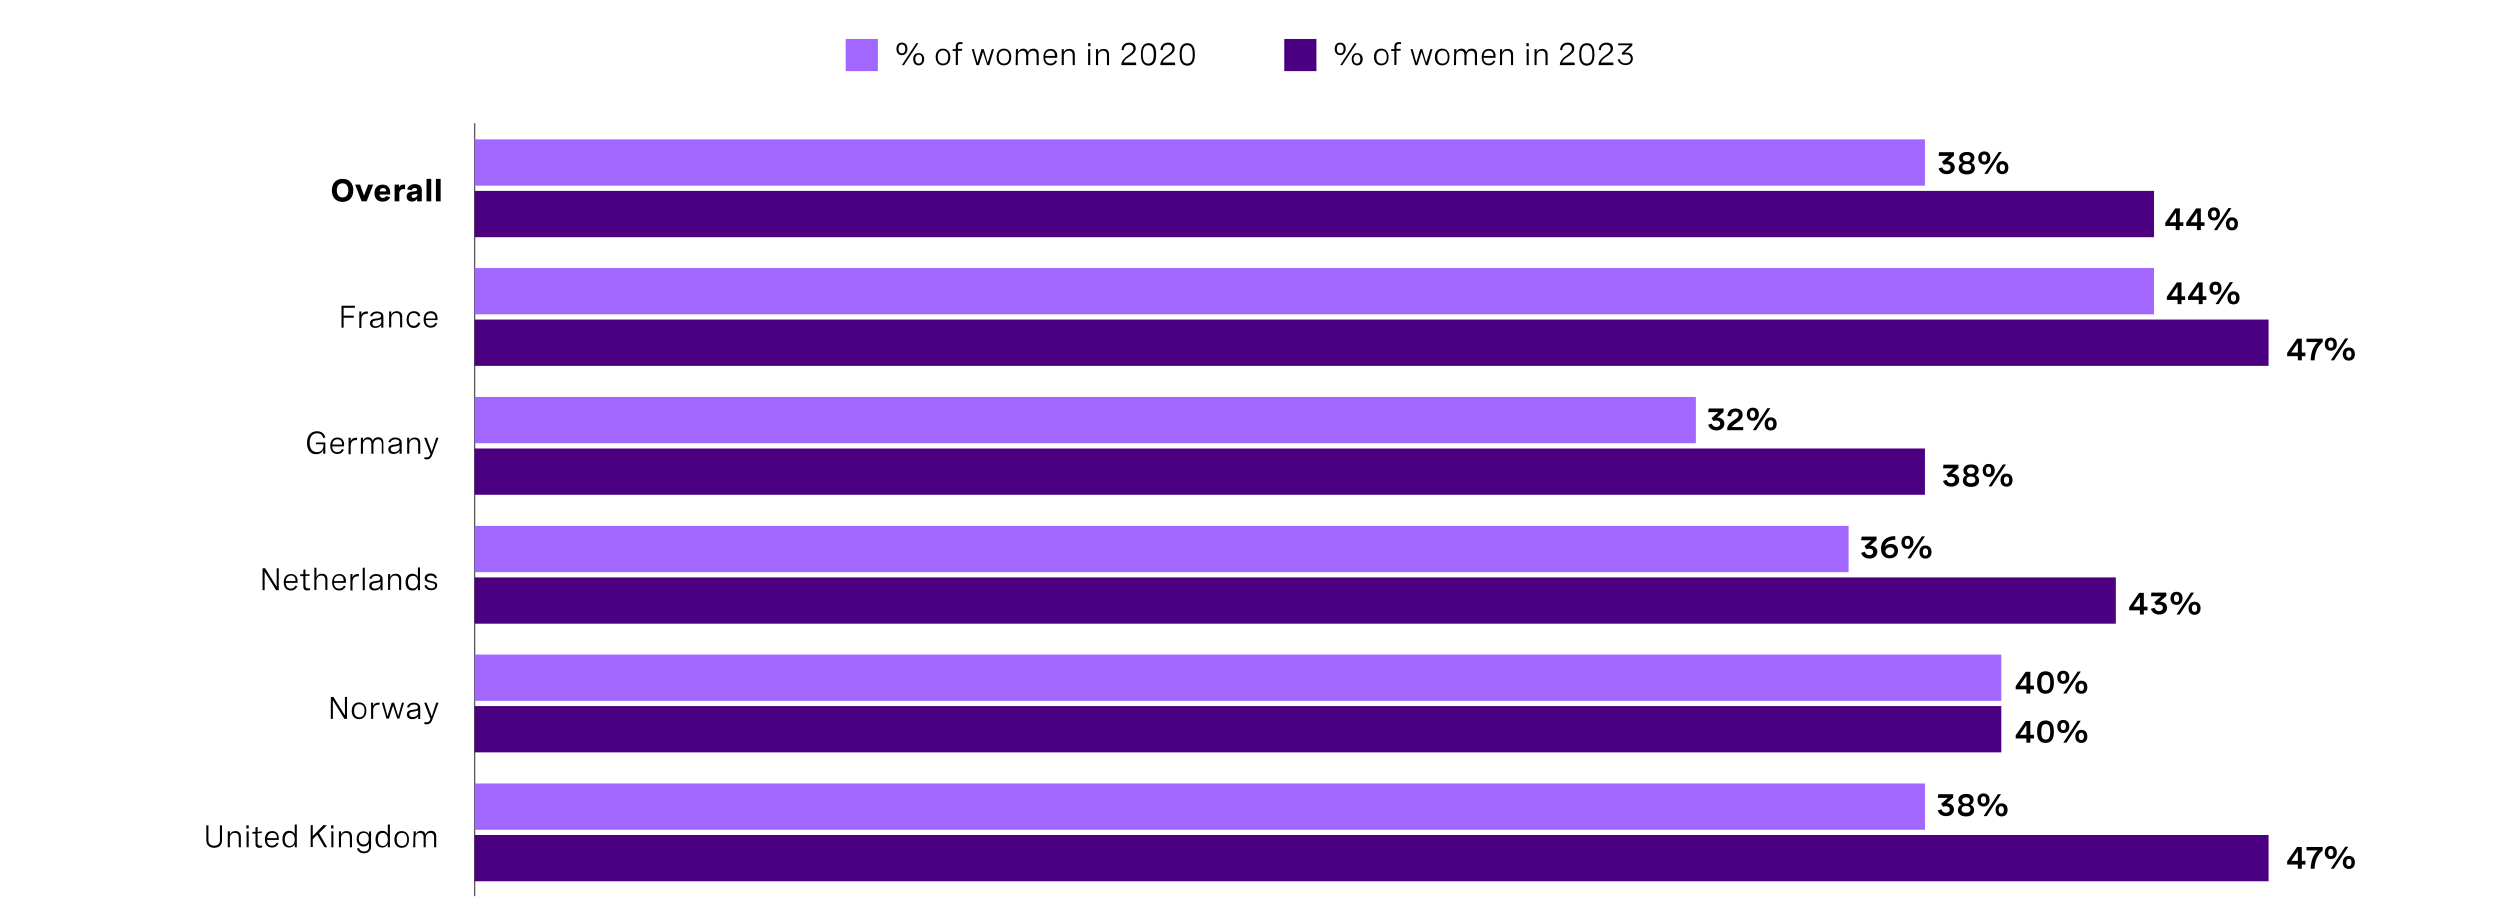 <?xml version="1.0" encoding="utf-8"?>
<!-- Generator: Adobe Illustrator 28.1.0, SVG Export Plug-In . SVG Version: 6.00 Build 0)  -->
<svg version="1.1" id="Layer_1" xmlns="http://www.w3.org/2000/svg" xmlns:xlink="http://www.w3.org/1999/xlink" x="0px" y="0px"
	 viewBox="0 0 956 350" style="enable-background:new 0 0 956 350;" xml:space="preserve">
<style type="text/css">
	.st0{fill:none;stroke:#585656;stroke-width:0.5;stroke-miterlimit:10;}
	.st1{fill:#4A0080;}
	.st2{fill:#A167FF;}
</style>
<g>
	<line class="st0" x1="181.5" y1="342.7" x2="181.5" y2="47.1"/>
	<g>
		<g>
			<rect x="181.5" y="73" class="st1" width="642.2" height="17.7"/>
			<rect x="181.5" y="122.2" class="st1" width="686" height="17.7"/>
			<rect x="181.5" y="171.5" class="st1" width="554.6" height="17.7"/>
			<rect x="181.5" y="220.8" class="st1" width="627.6" height="17.7"/>
			<rect x="181.5" y="270" class="st1" width="583.8" height="17.7"/>
			<rect x="181.5" y="319.3" class="st1" width="686" height="17.7"/>
		</g>
		<g>
			<rect x="181.5" y="53.3" class="st2" width="554.6" height="17.7"/>
			<rect x="181.5" y="102.5" class="st2" width="642.2" height="17.7"/>
			<rect x="181.5" y="151.8" class="st2" width="467" height="17.7"/>
			<rect x="181.5" y="201.1" class="st2" width="525.4" height="17.7"/>
			<rect x="181.5" y="250.3" class="st2" width="583.8" height="17.7"/>
			<rect x="181.5" y="299.6" class="st2" width="554.6" height="17.7"/>
		</g>
	</g>
</g>
<g>
	<path d="M135.7,116.9v0.8h-4.3v3h3.9v0.8h-3.9v3.8h-0.8v-8.4L135.7,116.9L135.7,116.9z"/>
	<path d="M137.4,119.1h0.8v1.4c0.3-1,1.1-1.4,2-1.4c0.2,0,0.4,0,0.5,0.1l-0.1,0.8c-0.2,0-0.4,0-0.5,0c-1.2,0-1.9,0.8-1.9,2.3v3.1
		h-0.8L137.4,119.1L137.4,119.1z"/>
	<path d="M146.6,120.9v4.4h-0.8v-1.1c-0.5,0.9-1.4,1.2-2.3,1.2c-1.3,0-2-0.7-2-1.8c0-1.5,1.4-1.7,2.5-1.8c1-0.1,1.7-0.2,1.7-1
		c0-0.6-0.5-1-1.5-1s-1.6,0.4-1.9,1.2l-0.8-0.2c0.4-1,1.3-1.7,2.6-1.7S146.6,119.7,146.6,120.9L146.6,120.9z M145.8,122.9V122
		c-0.4,0.3-1.1,0.4-1.7,0.5c-0.9,0.1-1.7,0.2-1.7,1.2c0,0.7,0.5,1.1,1.3,1.1C144.9,124.6,145.9,124,145.8,122.9L145.8,122.9z"/>
	<path d="M148.8,119.1h0.8v1.2c0.4-0.8,1-1.3,2.1-1.3c1.4,0,2.1,0.8,2.1,2.1v4.1H153v-3.8c0-1.1-0.5-1.7-1.5-1.7
		c-1.2,0-1.9,0.9-1.9,2v3.5h-0.8L148.8,119.1L148.8,119.1z"/>
	<path d="M159.9,121c-0.2-0.8-0.8-1.3-1.7-1.3c-1.2,0-1.9,0.8-1.9,2.5c0,1.6,0.7,2.4,1.9,2.4c0.9,0,1.5-0.5,1.7-1.3l0.8,0.2
		c-0.3,1.1-1.1,1.9-2.5,1.9c-1.7,0-2.7-1.2-2.7-3.2s1.1-3.2,2.8-3.2c1.4,0,2.2,0.7,2.4,1.8L159.9,121L159.9,121z"/>
	<path d="M167.3,122.4h-4.5c0,1.3,0.7,2.2,1.9,2.2c0.9,0,1.5-0.5,1.8-1.2l0.7,0.3c-0.4,0.9-1.2,1.6-2.5,1.6c-1.8,0-2.7-1.3-2.7-3.1
		c0-2,1-3.2,2.8-3.2c1.5,0,2.5,1,2.5,2.7L167.3,122.4L167.3,122.4z M162.8,121.8h3.7v-0.1c0-1.3-0.7-1.9-1.7-1.9
		C163.5,119.7,162.9,120.6,162.8,121.8L162.8,121.8z"/>
</g>
<g>
	<path d="M120.8,169.2h3.6v4.3h-0.8V172c-0.4,1-1.3,1.7-2.7,1.7c-2.2,0-3.5-1.6-3.5-4.3s1.4-4.5,3.8-4.5c1.6,0,2.8,0.8,3.2,2.4
		l-0.8,0.2c-0.3-1.2-1.1-1.8-2.3-1.8c-1.9,0-2.9,1.4-2.9,3.6s1,3.6,2.8,3.6s2.5-1.3,2.5-2.6v-0.4h-2.8L120.8,169.2L120.8,169.2z"/>
	<path d="M131.5,170.7h-4.5c0,1.3,0.7,2.2,2,2.2c0.9,0,1.5-0.5,1.8-1.2l0.7,0.3c-0.4,0.9-1.2,1.6-2.5,1.6c-1.8,0-2.7-1.3-2.7-3.1
		c0-2,1-3.2,2.8-3.2c1.5,0,2.5,1,2.5,2.7L131.5,170.7L131.5,170.7z M127.1,170h3.7v-0.1c0-1.3-0.7-1.9-1.7-1.9
		C127.8,168,127.2,168.8,127.1,170L127.1,170z"/>
	<path d="M133.3,167.4h0.8v1.4c0.3-1,1.1-1.4,2-1.4c0.2,0,0.4,0,0.5,0.1l-0.1,0.8c-0.2,0-0.4,0-0.5,0c-1.2,0-1.9,0.8-1.9,2.3v3.1
		h-0.8L133.3,167.4L133.3,167.4z"/>
	<path d="M138,167.4h0.8v1.1c0.4-0.8,1-1.3,1.9-1.3s1.6,0.5,1.8,1.4c0.4-0.9,1.1-1.4,2.1-1.4c1.3,0,2,0.8,2,2.1v4.2H146v-3.8
		c0-1.1-0.5-1.7-1.4-1.7c-1.1,0-1.8,0.8-1.8,2v3.5H142v-3.8c0-1.1-0.5-1.7-1.4-1.7c-1.1,0-1.8,0.8-1.8,2v3.5H138L138,167.4
		L138,167.4z"/>
	<path d="M153.6,169.1v4.4h-0.8v-1.1c-0.5,0.9-1.4,1.2-2.3,1.2c-1.3,0-2-0.7-2-1.8c0-1.5,1.4-1.7,2.5-1.8c1-0.1,1.7-0.2,1.7-1
		c0-0.6-0.5-1-1.5-1s-1.6,0.4-1.9,1.2l-0.8-0.2c0.4-1,1.3-1.7,2.6-1.7S153.5,167.9,153.6,169.1L153.6,169.1z M152.8,171.1v-0.9
		c-0.4,0.3-1.1,0.4-1.7,0.5c-0.9,0.1-1.7,0.2-1.7,1.1c0,0.7,0.5,1.1,1.3,1.1C151.8,172.9,152.8,172.2,152.8,171.1L152.8,171.1z"/>
	<path d="M155.7,167.4h0.8v1.2c0.4-0.8,1-1.3,2.1-1.3c1.4,0,2.1,0.8,2.1,2.1v4.1h-0.8v-3.8c0-1.1-0.5-1.7-1.5-1.7
		c-1.2,0-1.9,0.9-1.9,2v3.5h-0.8L155.7,167.4L155.7,167.4z"/>
	<path d="M166.8,167.4h0.9l-2.5,6.8c-0.4,1-1.1,1.5-2,1.5c-0.3,0-0.7-0.1-1-0.2l0.2-0.7c0.3,0.1,0.5,0.1,0.8,0.1
		c0.8,0,1.2-0.5,1.4-1.3l-2.4-6.2h0.9l2,5.3L166.8,167.4L166.8,167.4z"/>
</g>
<g>
	<path d="M105.8,217.3h0.8v8.4h-1l-4.4-7.1v7.1h-0.8v-8.4h1l4.4,7.1V217.3z"/>
	<path d="M113.8,222.9h-4.5c0,1.3,0.7,2.2,1.9,2.2c0.9,0,1.5-0.5,1.8-1.2l0.7,0.3c-0.4,0.9-1.2,1.6-2.5,1.6c-1.8,0-2.7-1.3-2.7-3.1
		c0-2,1-3.2,2.8-3.2c1.5,0,2.5,1,2.5,2.7V222.9L113.8,222.9z M109.3,222.2h3.7V222c0-1.3-0.7-1.9-1.7-1.9
		C110.1,220.1,109.4,221,109.3,222.2L109.3,222.2z"/>
	<path d="M118.4,219.5v0.7h-1.6v3.8c0,0.5,0.2,1,1,1c0.2,0,0.5,0,0.7-0.1l0.1,0.7c-0.4,0.1-0.7,0.2-1.1,0.2c-1.5,0-1.5-1.1-1.5-1.6
		v-3.9h-1.2v-0.7h1.2v-1.7l0.8-0.2v1.9H118.4L118.4,219.5z"/>
	<path d="M120.2,217.1h0.8v3.6c0.4-0.8,1-1.3,2.1-1.3c1.4,0,2.1,0.8,2.1,2.1v4.1h-0.8v-3.8c0-1.1-0.5-1.7-1.5-1.7
		c-1.2,0-1.9,0.9-1.9,2v3.5h-0.8L120.2,217.1L120.2,217.1z"/>
	<path d="M132.2,222.9h-4.5c0,1.3,0.7,2.2,2,2.2c0.9,0,1.5-0.5,1.8-1.2l0.7,0.3c-0.4,0.9-1.2,1.6-2.5,1.6c-1.8,0-2.7-1.3-2.7-3.1
		c0-2,1-3.2,2.8-3.2c1.5,0,2.5,1,2.5,2.7L132.2,222.9L132.2,222.9z M127.7,222.2h3.7V222c0-1.3-0.7-1.9-1.7-1.9
		C128.4,220.1,127.8,221,127.7,222.2L127.7,222.2z"/>
	<path d="M134,219.5h0.8v1.4c0.3-1,1.1-1.4,2-1.4c0.2,0,0.4,0,0.5,0.1l-0.1,0.8c-0.2,0-0.4,0-0.5,0c-1.2,0-1.9,0.8-1.9,2.3v3.1H134
		L134,219.5L134,219.5z"/>
	<path d="M138.7,217.1h0.8v8.6h-0.8V217.1z"/>
	<path d="M146.3,221.3v4.4h-0.8v-1.1c-0.5,0.9-1.4,1.2-2.3,1.2c-1.3,0-2-0.7-2-1.8c0-1.5,1.4-1.7,2.5-1.8c1-0.1,1.7-0.2,1.7-1
		c0-0.6-0.5-1-1.5-1s-1.6,0.4-1.9,1.2l-0.8-0.2c0.4-1,1.3-1.7,2.6-1.7S146.3,220.1,146.3,221.3L146.3,221.3z M145.5,223.3v-0.9
		c-0.4,0.3-1.1,0.4-1.7,0.5c-0.9,0.1-1.7,0.2-1.7,1.1c0,0.7,0.5,1.1,1.3,1.1C144.6,225,145.5,224.4,145.5,223.3L145.5,223.3z"/>
	<path d="M148.4,219.5h0.8v1.2c0.4-0.8,1-1.3,2.1-1.3c1.4,0,2.1,0.8,2.1,2.1v4.1h-0.8v-3.8c0-1.1-0.5-1.7-1.5-1.7
		c-1.2,0-1.9,0.9-1.9,2v3.5h-0.8L148.4,219.5L148.4,219.5z"/>
	<path d="M160.6,225.7h-0.8v-1.3c-0.4,1-1.2,1.4-2.1,1.4c-1.8,0-2.6-1.3-2.6-3.2s0.9-3.2,2.6-3.2c0.9,0,1.7,0.4,2.1,1.3v-3.7h0.8
		V225.7L160.6,225.7z M159.8,222.6c0-1.5-0.7-2.4-1.9-2.4s-1.9,0.9-1.9,2.4s0.7,2.4,1.9,2.4S159.8,224.1,159.8,222.6z"/>
	<path d="M166.4,221.2c-0.2-0.7-0.8-1.1-1.7-1.1s-1.4,0.4-1.4,1c0,0.8,0.8,0.9,1.7,1.1c1,0.2,2.2,0.4,2.2,1.6c0,1.1-0.9,1.9-2.3,1.9
		c-1.3,0-2.3-0.6-2.6-1.8l0.8-0.2c0.2,0.9,1,1.3,1.8,1.3c0.9,0,1.5-0.4,1.5-1.1c0-0.8-0.9-0.9-1.8-1.1c-1-0.2-2.2-0.4-2.2-1.7
		c0-1.1,0.9-1.8,2.3-1.8s2.1,0.7,2.4,1.6L166.4,221.2L166.4,221.2z"/>
</g>
<g>
	<path d="M131.9,266.5h0.8v8.4h-1l-4.4-7.1v7.1h-0.8v-8.4h1l4.4,7.1L131.9,266.5L131.9,266.5z"/>
	<path d="M140.1,271.8c0,2-1.1,3.2-2.8,3.2s-2.8-1.2-2.8-3.2s1.1-3.2,2.8-3.2S140.1,269.8,140.1,271.8z M135.4,271.8
		c0,1.6,0.7,2.5,2,2.5s2-0.9,2-2.5s-0.7-2.5-2-2.5S135.4,270.2,135.4,271.8z"/>
	<path d="M141.9,268.7h0.8v1.4c0.3-1,1.1-1.4,2-1.4c0.2,0,0.4,0,0.5,0l-0.1,0.8c-0.2,0-0.4,0-0.5,0c-1.2,0-1.9,0.8-1.9,2.3v3.1h-0.8
		L141.9,268.7L141.9,268.7z"/>
	<path d="M153.7,268.7h0.8l-1.8,6.1h-0.8l-1.6-5l-1.6,5h-0.9l-1.8-6.1h0.8l1.4,5.2l1.6-5.2h0.9l1.6,5.2L153.7,268.7L153.7,268.7z"/>
	<path d="M160.7,270.5v4.4h-0.8v-1.1c-0.5,0.9-1.4,1.2-2.3,1.2c-1.3,0-2-0.7-2-1.8c0-1.5,1.4-1.7,2.5-1.8c1-0.1,1.7-0.2,1.7-1
		c0-0.6-0.5-1-1.5-1s-1.6,0.4-1.9,1.2l-0.8-0.2c0.4-1,1.3-1.7,2.6-1.7S160.6,269.3,160.7,270.5L160.7,270.5z M159.9,272.5v-0.9
		c-0.4,0.3-1.1,0.4-1.7,0.5c-0.9,0.1-1.7,0.2-1.7,1.1c0,0.7,0.5,1,1.3,1C158.9,274.2,159.9,273.6,159.9,272.5L159.9,272.5z"/>
	<path d="M166.8,268.7h0.9l-2.5,6.8c-0.4,1-1.1,1.5-2,1.5c-0.3,0-0.7-0.1-1-0.2l0.2-0.7c0.3,0.1,0.5,0.1,0.8,0.1
		c0.8,0,1.2-0.5,1.4-1.3l-2.4-6.2h0.9l2,5.3L166.8,268.7L166.8,268.7z"/>
</g>
<g>
	<path d="M84.1,315.6h0.8v5.7c0,1.8-1.1,2.9-3,2.9s-3-1.1-3-2.9v-5.7h0.8v5.7c0,1.3,0.8,2.1,2.2,2.1s2.2-0.8,2.2-2.1L84.1,315.6
		L84.1,315.6z"/>
	<path d="M87.1,317.9h0.8v1.2c0.4-0.8,1-1.3,2.1-1.3c1.4,0,2.1,0.8,2.1,2.1v4.1h-0.8v-3.8c0-1.1-0.5-1.7-1.5-1.7
		c-1.2,0-1.9,0.9-1.9,2v3.5h-0.8L87.1,317.9L87.1,317.9z"/>
	<path d="M95.1,315.6v1.2h-0.9v-1.2H95.1z M95.1,317.9v6.1h-0.8v-6.1H95.1z"/>
	<path d="M100.1,317.9v0.7h-1.6v3.8c0,0.5,0.2,1,1,1c0.2,0,0.5,0,0.7-0.1l0.1,0.7c-0.4,0.1-0.7,0.2-1.1,0.2c-1.5,0-1.5-1.1-1.5-1.5
		v-3.9h-1.2v-0.7h1.2v-1.7l0.8-0.2v1.9L100.1,317.9L100.1,317.9z"/>
	<path d="M106.6,321.2h-4.5c0,1.3,0.7,2.2,1.9,2.2c0.9,0,1.5-0.5,1.8-1.2l0.7,0.3c-0.4,0.9-1.2,1.6-2.5,1.6c-1.8,0-2.7-1.3-2.7-3.1
		c0-2,1-3.2,2.8-3.2c1.5,0,2.5,1,2.5,2.7V321.2L106.6,321.2z M102.2,320.5h3.7v-0.1c0-1.3-0.7-1.9-1.7-1.9
		C102.9,318.5,102.3,319.4,102.2,320.5z"/>
	<path d="M113.5,324h-0.8v-1.3c-0.4,1-1.2,1.4-2.1,1.4c-1.8,0-2.6-1.3-2.6-3.2s0.9-3.2,2.6-3.2c0.9,0,1.7,0.4,2.1,1.3v-3.7h0.8
		L113.5,324L113.5,324z M112.7,321c0-1.5-0.7-2.5-1.9-2.5s-1.9,0.9-1.9,2.5s0.7,2.5,1.9,2.5S112.7,322.5,112.7,321z"/>
	<path d="M125,315.6l-3,3l3.1,5.4h-1l-2.8-4.8l-1.7,1.7v3h-0.8v-8.4h0.8v4.2l4.1-4.2C123.9,315.6,125,315.6,125,315.6z"/>
	<path d="M127.5,315.6v1.2h-0.9v-1.2H127.5z M127.5,317.9v6.1h-0.8v-6.1H127.5z"/>
	<path d="M129.6,317.9h0.8v1.2c0.4-0.8,1-1.3,2.1-1.3c1.4,0,2.1,0.8,2.1,2.1v4.1h-0.8v-3.8c0-1.1-0.5-1.7-1.5-1.7
		c-1.2,0-1.9,0.9-1.9,2v3.5h-0.8L129.6,317.9L129.6,317.9z"/>
	<path d="M141.9,317.9v5.9c0,1.5-1.1,2.5-2.7,2.5c-1.4,0-2.4-0.7-2.7-1.8l0.8-0.2c0.2,0.8,0.9,1.3,1.9,1.3c1.2,0,1.9-0.7,1.9-1.7
		v-1.5c-0.4,0.9-1.1,1.3-2.1,1.3c-1.7,0-2.6-1.2-2.6-2.9s0.9-2.9,2.6-2.9c0.9,0,1.7,0.3,2.1,1.3v-1.2L141.9,317.9L141.9,317.9z
		 M137.2,320.7c0,1.3,0.7,2.2,1.9,2.2s1.9-0.9,1.9-2.2s-0.7-2.2-1.9-2.2S137.2,319.4,137.2,320.7z"/>
	<path d="M149.1,324h-0.8v-1.3c-0.4,1-1.2,1.4-2.1,1.4c-1.8,0-2.6-1.3-2.6-3.2s0.9-3.2,2.6-3.2c0.9,0,1.7,0.4,2.1,1.3v-3.7h0.8V324
		L149.1,324z M148.3,321c0-1.5-0.7-2.5-1.9-2.5s-1.9,0.9-1.9,2.5s0.7,2.5,1.9,2.5S148.3,322.5,148.3,321z"/>
	<path d="M156.4,321c0,2-1.1,3.2-2.8,3.2s-2.8-1.2-2.8-3.2s1.1-3.2,2.8-3.2S156.4,319,156.4,321z M151.7,321c0,1.6,0.7,2.5,2,2.5
		s2-0.9,2-2.5s-0.7-2.5-2-2.5S151.7,319.4,151.7,321z"/>
	<path d="M158.2,317.9h0.8v1.1c0.4-0.8,1-1.3,1.9-1.3s1.6,0.5,1.8,1.4c0.4-0.9,1.1-1.4,2.1-1.4c1.3,0,2,0.8,2,2.1v4.2h-0.8v-3.8
		c0-1.1-0.5-1.7-1.4-1.7c-1.1,0-1.8,0.8-1.8,2v3.5h-0.8v-3.8c0-1.1-0.5-1.7-1.4-1.7c-1.1,0-1.8,0.8-1.8,2v3.5h-0.8L158.2,317.9
		L158.2,317.9z"/>
</g>
<g>
	<path d="M741.5,58.2h5.7v1.3l-2.5,2.2c1.5-0.1,2.8,0.8,2.8,2.3s-1.2,2.6-3,2.6c-1.6,0-2.8-0.8-3.2-2.2l1.4-0.4
		c0.2,0.7,0.8,1.3,1.7,1.3s1.5-0.5,1.5-1.3c0-0.7-0.5-1.2-1.5-1.2c-0.4,0-0.8,0.1-1.1,0.2l-0.7-1.1l2.6-2.3h-3.9L741.5,58.2
		L741.5,58.2z"/>
	<path d="M755,60.4c0,0.8-0.4,1.5-1.2,1.9c1,0.3,1.4,1.1,1.4,2c0,1.4-1.1,2.4-3.1,2.4s-3.1-1-3.1-2.4c0-0.9,0.4-1.7,1.4-2
		c-0.8-0.3-1.2-1-1.2-1.9c0-1.4,1.1-2.3,3-2.3S755,59,755,60.4L755,60.4z M750.4,64c0,0.8,0.6,1.3,1.7,1.3s1.7-0.5,1.7-1.3
		s-0.5-1.3-1.7-1.3S750.4,63.2,750.4,64z M750.6,60.5c0,0.7,0.5,1.2,1.5,1.2s1.5-0.5,1.5-1.2s-0.5-1.2-1.5-1.2
		S750.6,59.8,750.6,60.5L750.6,60.5z"/>
	<path d="M761.1,60.4c0,1.5-0.8,2.5-2.3,2.5s-2.3-1-2.3-2.5s0.8-2.5,2.3-2.5S761.1,58.9,761.1,60.4z M757.8,60.4
		c0,0.9,0.3,1.4,1,1.4s1-0.5,1-1.4s-0.3-1.3-1-1.3S757.8,59.5,757.8,60.4z M765.5,58.1l-5.5,8.4h-1.2l5.5-8.4H765.5z M768,64.1
		c0,1.5-0.8,2.5-2.3,2.5s-2.3-1-2.3-2.5s0.8-2.5,2.3-2.5S768,62.6,768,64.1z M764.7,64.1c0,0.9,0.3,1.4,1,1.4s1-0.5,1-1.4
		s-0.3-1.3-1-1.3S764.7,63.2,764.7,64.1z"/>
</g>
<g>
	<path d="M833.5,85h1.4v1.4h-1.4V88h-1.5v-1.6H828v-1.2l3.8-5.5h1.8L833.5,85L833.5,85z M832.1,85v-3.7l-2.5,3.7H832.1z"/>
	<path d="M841.6,85h1.4v1.4h-1.4V88h-1.5v-1.6h-4.1v-1.2l3.8-5.5h1.8L841.6,85L841.6,85z M840.2,85v-3.7l-2.5,3.7H840.2z"/>
	<path d="M848.9,81.8c0,1.5-0.8,2.5-2.3,2.5s-2.3-1-2.3-2.5s0.8-2.5,2.3-2.5S848.9,80.3,848.9,81.8z M845.6,81.8
		c0,0.9,0.3,1.4,1,1.4s1-0.5,1-1.4s-0.3-1.3-1-1.3S845.6,81,845.6,81.8z M853.3,79.6l-5.5,8.4h-1.2l5.5-8.4H853.3z M855.8,85.6
		c0,1.5-0.8,2.5-2.3,2.5s-2.3-1-2.3-2.5s0.8-2.5,2.3-2.5S855.8,84.1,855.8,85.6z M852.5,85.6c0,0.9,0.3,1.4,1,1.4s1-0.5,1-1.4
		s-0.3-1.3-1-1.3S852.5,84.7,852.5,85.6z"/>
</g>
<g>
	<path d="M834.2,113.3h1.4v1.4h-1.4v1.6h-1.5v-1.6h-4.1v-1.2l3.8-5.5h1.8L834.2,113.3L834.2,113.3z M832.7,113.3v-3.7l-2.5,3.7
		H832.7z"/>
	<path d="M842.3,113.3h1.4v1.4h-1.4v1.6h-1.5v-1.6h-4.1v-1.2l3.8-5.5h1.8L842.3,113.3L842.3,113.3z M840.8,113.3v-3.7l-2.5,3.7
		H840.8z"/>
	<path d="M849.5,110.2c0,1.5-0.8,2.5-2.3,2.5s-2.3-1-2.3-2.5s0.8-2.5,2.3-2.5S849.5,108.7,849.5,110.2z M846.2,110.2
		c0,0.9,0.3,1.4,1,1.4s1-0.5,1-1.4s-0.3-1.3-1-1.3S846.2,109.3,846.2,110.2z M853.9,107.9l-5.5,8.4h-1.2l5.5-8.4H853.9z
		 M856.4,113.9c0,1.5-0.8,2.5-2.3,2.5s-2.3-1-2.3-2.5s0.8-2.5,2.3-2.5S856.4,112.4,856.4,113.9z M853.1,113.9c0,0.9,0.3,1.4,1,1.4
		s1-0.5,1-1.4s-0.3-1.3-1-1.3S853.1,113,853.1,113.9z"/>
</g>
<g>
	<path d="M880.2,134.8h1.4v1.4h-1.4v1.6h-1.5v-1.6h-4.1V135l3.8-5.5h1.8L880.2,134.8L880.2,134.8z M878.7,134.8v-3.7l-2.5,3.7H878.7
		z"/>
	<path d="M882,129.5h6.2v1.3c-2.1,1.8-3,4-3.1,7h-1.5c0.1-2.6,0.7-5.1,2.7-7H882L882,129.5L882,129.5z"/>
	<path d="M893.6,131.6c0,1.5-0.8,2.5-2.3,2.5s-2.3-1-2.3-2.5s0.8-2.5,2.3-2.5S893.6,130.1,893.6,131.6z M890.3,131.6
		c0,0.9,0.3,1.4,1,1.4s1-0.5,1-1.4s-0.3-1.4-1-1.4S890.3,130.8,890.3,131.6z M898,129.4l-5.5,8.4h-1.2l5.5-8.4H898z M900.5,135.4
		c0,1.5-0.8,2.5-2.3,2.5s-2.3-1-2.3-2.5s0.8-2.5,2.3-2.5S900.5,133.9,900.5,135.4z M897.2,135.4c0,0.9,0.3,1.4,1,1.4s1-0.5,1-1.4
		s-0.3-1.4-1-1.4S897.2,134.5,897.2,135.4z"/>
</g>
<g>
	<path d="M653.4,156.2h5.7v1.3l-2.5,2.2c1.5-0.1,2.8,0.8,2.8,2.3s-1.2,2.6-3,2.6c-1.6,0-2.8-0.8-3.2-2.2l1.4-0.4
		c0.2,0.7,0.8,1.3,1.7,1.3s1.5-0.5,1.5-1.3c0-0.7-0.5-1.2-1.5-1.2c-0.4,0-0.8,0.1-1.1,0.2l-0.7-1.1l2.6-2.3h-3.9L653.4,156.2
		L653.4,156.2z"/>
	<path d="M666.6,164.5h-6.1V164c0-1,0.6-2,2.1-3l1-0.7c0.6-0.4,1.3-0.9,1.3-1.8c0-0.7-0.5-1.1-1.3-1.1c-1,0-1.6,0.7-1.6,1.8
		l-1.4-0.1c0-1.7,1.2-2.9,3.1-2.9c1.7,0,2.7,1,2.7,2.4c0,1.5-1,2.2-2,2.9l-1,0.7c-0.4,0.3-0.9,0.7-1.1,1.1h4.3V164.5L666.6,164.5z"
		/>
	<path d="M672.6,158.4c0,1.5-0.8,2.5-2.3,2.5s-2.3-1-2.3-2.5s0.8-2.5,2.3-2.5S672.6,156.9,672.6,158.4z M669.2,158.4
		c0,0.9,0.3,1.4,1,1.4s1-0.5,1-1.4s-0.3-1.4-1-1.4S669.2,157.5,669.2,158.4z M677,156.1l-5.5,8.4h-1.2l5.5-8.4H677z M679.4,162.1
		c0,1.5-0.8,2.5-2.3,2.5s-2.3-1-2.3-2.5s0.8-2.5,2.3-2.5S679.4,160.6,679.4,162.1z M676.1,162.1c0,0.9,0.3,1.4,1,1.4s1-0.5,1-1.4
		s-0.3-1.4-1-1.4S676.1,161.2,676.1,162.1z"/>
</g>
<g>
	<path d="M743.2,177.7h5.7v1.3l-2.5,2.2c1.5-0.1,2.8,0.8,2.8,2.3s-1.2,2.6-3,2.6c-1.6,0-2.8-0.8-3.2-2.2l1.4-0.4
		c0.2,0.7,0.8,1.3,1.7,1.3s1.5-0.5,1.5-1.3c0-0.7-0.5-1.2-1.5-1.2c-0.4,0-0.8,0.1-1.1,0.2l-0.7-1.1l2.6-2.3h-3.9L743.2,177.7
		L743.2,177.7z"/>
	<path d="M756.6,179.9c0,0.8-0.4,1.5-1.2,1.9c1,0.3,1.4,1.1,1.4,2c0,1.4-1.1,2.4-3.1,2.4s-3.1-1-3.1-2.4c0-0.9,0.4-1.7,1.4-2
		c-0.8-0.3-1.2-1-1.2-1.9c0-1.4,1.1-2.3,3-2.3S756.7,178.5,756.6,179.9L756.6,179.9z M752,183.5c0,0.8,0.6,1.3,1.7,1.3
		s1.7-0.5,1.7-1.3s-0.5-1.3-1.7-1.3S752,182.7,752,183.5z M752.2,180c0,0.7,0.5,1.2,1.5,1.2s1.5-0.5,1.5-1.2s-0.5-1.2-1.5-1.2
		S752.2,179.3,752.2,180L752.2,180z"/>
	<path d="M762.8,179.9c0,1.5-0.8,2.5-2.3,2.5s-2.3-1-2.3-2.5s0.8-2.5,2.3-2.5S762.8,178.4,762.8,179.9z M759.4,179.9
		c0,0.9,0.3,1.4,1,1.4s1-0.5,1-1.4s-0.3-1.4-1-1.4S759.4,179,759.4,179.9z M767.1,177.6l-5.5,8.4h-1.2l5.5-8.4H767.1z M769.6,183.6
		c0,1.5-0.8,2.5-2.3,2.5s-2.3-1-2.3-2.5s0.8-2.5,2.3-2.5S769.6,182.1,769.6,183.6z M766.3,183.6c0,0.9,0.3,1.4,1,1.4s1-0.5,1-1.4
		s-0.3-1.4-1-1.4S766.3,182.7,766.3,183.6z"/>
</g>
<g>
	<path d="M711.9,205.2h5.7v1.3l-2.5,2.2c1.5-0.1,2.8,0.8,2.8,2.3s-1.2,2.6-3,2.6c-1.6,0-2.8-0.8-3.2-2.2l1.4-0.4
		c0.2,0.7,0.8,1.3,1.7,1.3s1.5-0.5,1.5-1.3c0-0.7-0.5-1.2-1.5-1.2c-0.4,0-0.8,0.1-1.1,0.2l-0.7-1.1l2.6-2.3h-3.9L711.9,205.2
		L711.9,205.2z"/>
	<path d="M724.8,206.4c-2.4,0-3.8,1.1-4,2.6c0.4-0.6,1.3-1,2.3-1c1.7,0,2.7,1.1,2.7,2.6c0,1.9-1.5,2.9-3.2,2.9
		c-1.9,0-3.3-1.2-3.3-3.7c0-2.8,1.8-4.8,5.4-4.8L724.8,206.4L724.8,206.4z M724.4,210.8c0-0.9-0.6-1.5-1.6-1.5s-1.8,0.6-1.8,1.5
		c0,0.9,0.7,1.5,1.7,1.5C723.6,212.3,724.3,211.7,724.4,210.8L724.4,210.8z"/>
	<path d="M731.7,207.4c0,1.5-0.8,2.5-2.3,2.5s-2.3-1-2.3-2.5s0.8-2.5,2.3-2.5S731.7,205.9,731.7,207.4z M728.4,207.4
		c0,0.9,0.3,1.4,1,1.4s1-0.5,1-1.4s-0.3-1.4-1-1.4S728.4,206.5,728.4,207.4z M736.1,205.1l-5.5,8.4h-1.2l5.5-8.4H736.1z
		 M738.6,211.1c0,1.5-0.8,2.5-2.3,2.5s-2.3-1-2.3-2.5s0.8-2.5,2.3-2.5S738.6,209.6,738.6,211.1z M735.3,211.1c0,0.9,0.3,1.4,1,1.4
		s1-0.5,1-1.4s-0.3-1.4-1-1.4S735.3,210.2,735.3,211.1z"/>
</g>
<g>
	<path d="M819.8,232h1.4v1.4h-1.4v1.6h-1.5v-1.6h-4.1v-1.2l3.8-5.5h1.8L819.8,232L819.8,232z M818.3,232v-3.7l-2.5,3.7H818.3z"/>
	<path d="M822.7,226.6h5.7v1.3l-2.5,2.2c1.5-0.1,2.8,0.8,2.8,2.3s-1.2,2.6-3,2.6c-1.6,0-2.8-0.8-3.2-2.2l1.4-0.4
		c0.2,0.7,0.8,1.3,1.7,1.3s1.5-0.5,1.5-1.3c0-0.7-0.5-1.2-1.5-1.2c-0.4,0-0.8,0.1-1.1,0.2l-0.7-1.1l2.6-2.3h-3.9L822.7,226.6
		L822.7,226.6z"/>
	<path d="M834.6,228.8c0,1.5-0.8,2.5-2.3,2.5s-2.3-1-2.3-2.5s0.8-2.5,2.3-2.5S834.6,227.3,834.6,228.8z M831.3,228.8
		c0,0.9,0.3,1.4,1,1.4s1-0.5,1-1.4s-0.3-1.4-1-1.4S831.3,228,831.3,228.8z M839,226.6l-5.5,8.4h-1.2l5.5-8.4H839z M841.5,232.6
		c0,1.5-0.8,2.5-2.3,2.5s-2.3-1-2.3-2.5s0.8-2.5,2.3-2.5S841.5,231.1,841.5,232.6z M838.2,232.6c0,0.9,0.3,1.4,1,1.4s1-0.5,1-1.4
		s-0.3-1.4-1-1.4S838.2,231.7,838.2,232.6z"/>
</g>
<g>
	<path d="M776.4,262.2h1.4v1.4h-1.4v1.6h-1.5v-1.6h-4.1v-1.2l3.8-5.5h1.8L776.4,262.2L776.4,262.2z M774.9,262.2v-3.7l-2.5,3.7
		H774.9z"/>
	<path d="M785.4,260.8v0.4c0,2.6-1.1,4.1-3.2,4.1s-3.2-1.4-3.2-4.1v-0.4c0-2.6,1.1-4.1,3.2-4.1S785.4,258.1,785.4,260.8z
		 M780.6,260.8v0.5c0,1.9,0.5,2.7,1.7,2.7s1.7-0.9,1.7-2.7v-0.5c0-1.9-0.5-2.7-1.7-2.7S780.6,258.9,780.6,260.8z"/>
	<path d="M791.3,259c0,1.5-0.8,2.5-2.3,2.5s-2.3-1-2.3-2.5s0.8-2.5,2.3-2.5S791.3,257.5,791.3,259z M788,259c0,0.9,0.3,1.4,1,1.4
		s1-0.5,1-1.4s-0.3-1.4-1-1.4S788,258.2,788,259z M795.7,256.8l-5.5,8.4H789l5.5-8.4H795.7z M798.2,262.8c0,1.5-0.8,2.5-2.3,2.5
		s-2.3-1-2.3-2.5s0.8-2.5,2.3-2.5S798.2,261.3,798.2,262.8z M794.9,262.8c0,0.9,0.3,1.4,1,1.4s1-0.5,1-1.4s-0.3-1.4-1-1.4
		S794.9,261.9,794.9,262.8z"/>
</g>
<g>
	<path d="M776.4,281h1.4v1.4h-1.4v1.6h-1.5v-1.6h-4.1v-1.2l3.8-5.5h1.8L776.4,281L776.4,281z M774.9,281v-3.7l-2.5,3.7H774.9z"/>
	<path d="M785.4,279.6v0.4c0,2.6-1.1,4.1-3.2,4.1s-3.2-1.4-3.2-4.1v-0.4c0-2.6,1.1-4.1,3.2-4.1S785.4,276.9,785.4,279.6z
		 M780.6,279.6v0.5c0,1.9,0.5,2.7,1.7,2.7s1.7-0.9,1.7-2.7v-0.5c0-1.9-0.5-2.7-1.7-2.7S780.6,277.7,780.6,279.6z"/>
	<path d="M791.3,277.8c0,1.5-0.8,2.5-2.3,2.5s-2.3-1-2.3-2.5s0.8-2.5,2.3-2.5S791.3,276.3,791.3,277.8z M788,277.8
		c0,0.9,0.3,1.4,1,1.4s1-0.5,1-1.4s-0.3-1.4-1-1.4S788,276.9,788,277.8z M795.7,275.6l-5.5,8.4H789l5.5-8.4H795.7z M798.2,281.6
		c0,1.5-0.8,2.5-2.3,2.5s-2.3-1-2.3-2.5s0.8-2.5,2.3-2.5S798.2,280.1,798.2,281.6z M794.9,281.6c0,0.9,0.3,1.4,1,1.4s1-0.5,1-1.4
		s-0.3-1.4-1-1.4S794.9,280.7,794.9,281.6z"/>
</g>
<g>
	<path d="M741.2,303.7h5.7v1.3l-2.5,2.2c1.5-0.1,2.8,0.8,2.8,2.3s-1.2,2.6-3,2.6c-1.6,0-2.8-0.8-3.2-2.2l1.4-0.4
		c0.2,0.7,0.8,1.3,1.7,1.3s1.5-0.5,1.5-1.3c0-0.7-0.5-1.2-1.5-1.2c-0.4,0-0.8,0.1-1.1,0.2l-0.7-1.1l2.6-2.3h-3.9L741.2,303.7
		L741.2,303.7z"/>
	<path d="M754.7,305.9c0,0.8-0.4,1.5-1.2,1.9c1,0.3,1.4,1.1,1.4,2c0,1.4-1.1,2.4-3.1,2.4s-3.1-1-3.1-2.4c0-0.9,0.4-1.7,1.4-2
		c-0.8-0.3-1.2-1-1.2-1.9c0-1.4,1.1-2.3,3-2.3S754.7,304.5,754.7,305.9L754.7,305.9z M750.1,309.5c0,0.8,0.6,1.3,1.7,1.3
		s1.7-0.5,1.7-1.3s-0.5-1.3-1.7-1.3S750.1,308.8,750.1,309.5z M750.3,306.1c0,0.7,0.5,1.2,1.5,1.2s1.5-0.5,1.5-1.2s-0.5-1.2-1.5-1.2
		S750.3,305.4,750.3,306.1L750.3,306.1z"/>
	<path d="M760.8,305.9c0,1.5-0.8,2.5-2.3,2.5s-2.3-1-2.3-2.5s0.8-2.5,2.3-2.5S760.8,304.4,760.8,305.9z M757.5,305.9
		c0,0.9,0.3,1.4,1,1.4s1-0.5,1-1.4s-0.3-1.4-1-1.4S757.5,305,757.5,305.9z M765.2,303.7l-5.5,8.4h-1.2l5.5-8.4H765.2z M767.7,309.7
		c0,1.5-0.8,2.5-2.3,2.5s-2.3-1-2.3-2.5s0.8-2.5,2.3-2.5S767.7,308.2,767.7,309.7z M764.3,309.7c0,0.9,0.3,1.4,1,1.4s1-0.5,1-1.4
		s-0.3-1.4-1-1.4S764.3,308.8,764.3,309.7z"/>
</g>
<g>
	<path d="M880.2,329.2h1.4v1.4h-1.4v1.6h-1.5v-1.6h-4.1v-1.2l3.8-5.5h1.8L880.2,329.2L880.2,329.2z M878.7,329.2v-3.7l-2.5,3.7
		H878.7z"/>
	<path d="M882,323.9h6.2v1.3c-2.1,1.8-3,4-3.1,7h-1.5c0.1-2.6,0.7-5.1,2.7-7H882L882,323.9L882,323.9z"/>
	<path d="M893.6,326c0,1.5-0.8,2.5-2.3,2.5s-2.3-1-2.3-2.5s0.8-2.5,2.3-2.5S893.6,324.5,893.6,326z M890.3,326c0,0.9,0.3,1.4,1,1.4
		s1-0.5,1-1.4s-0.3-1.4-1-1.4S890.3,325.2,890.3,326z M898,323.8l-5.5,8.4h-1.2l5.5-8.4H898z M900.5,329.8c0,1.5-0.8,2.5-2.3,2.5
		s-2.3-1-2.3-2.5s0.8-2.5,2.3-2.5S900.5,328.3,900.5,329.8z M897.2,329.8c0,0.9,0.3,1.4,1,1.4s1-0.5,1-1.4s-0.3-1.4-1-1.4
		S897.2,328.9,897.2,329.8z"/>
</g>
<rect x="323.4" y="14.9" class="st2" width="12.3" height="12.3"/>
<g>
	<path d="M347,18.7c0,1.4-0.8,2.4-2.1,2.4s-2.1-0.9-2.1-2.4s0.8-2.4,2.1-2.4S347,17.2,347,18.7z M343.6,18.7c0,1.1,0.5,1.7,1.3,1.7
		s1.3-0.6,1.3-1.7s-0.5-1.7-1.3-1.7S343.6,17.6,343.6,18.7z M351.2,16.5l-5.5,8.4h-0.8l5.5-8.4H351.2z M353.4,22.6
		c0,1.4-0.8,2.4-2.1,2.4s-2.1-0.9-2.1-2.4s0.8-2.3,2.1-2.3S353.4,21.2,353.4,22.6z M350,22.6c0,1.1,0.5,1.7,1.3,1.7s1.3-0.6,1.3-1.7
		s-0.5-1.7-1.3-1.7S350,21.6,350,22.6z"/>
	<path d="M363.4,21.8c0,2-1.1,3.2-2.8,3.2s-2.8-1.2-2.8-3.2s1.1-3.2,2.8-3.2S363.4,19.9,363.4,21.8z M358.6,21.8
		c0,1.6,0.7,2.5,2,2.5s2-0.9,2-2.5s-0.7-2.5-2-2.5S358.6,20.3,358.6,21.8z"/>
	<path d="M365.5,24.9v-5.4h-1.2v-0.7h1.2v-0.9c0-1.3,0.6-1.8,1.7-1.8c0.3,0,0.6,0,0.9,0.1l-0.1,0.7c-0.2-0.1-0.5-0.1-0.7-0.1
		c-0.8,0-1,0.5-1,1.1v0.8h1.6v0.7h-1.6v5.4L365.5,24.9L365.5,24.9z"/>
	<path d="M379.3,18.8h0.8l-1.8,6.1h-0.8l-1.6-5l-1.6,5h-0.9l-1.8-6.1h0.8l1.4,5.2l1.5-5.2h0.9l1.5,5.2L379.3,18.8L379.3,18.8z"/>
	<path d="M386.7,21.8c0,2-1.1,3.2-2.8,3.2s-2.8-1.2-2.8-3.2s1.1-3.2,2.8-3.2S386.7,19.9,386.7,21.8z M381.9,21.8
		c0,1.6,0.7,2.5,2,2.5s2-0.9,2-2.5s-0.7-2.5-2-2.5S381.9,20.3,381.9,21.8z"/>
	<path d="M388.5,18.8h0.8v1.1c0.4-0.8,1-1.3,2-1.3s1.6,0.5,1.8,1.4c0.4-0.9,1-1.4,2.1-1.4c1.3,0,2,0.8,2,2.1v4.2h-0.8v-3.8
		c0-1.1-0.5-1.7-1.4-1.7c-1.1,0-1.8,0.8-1.8,2v3.5h-0.8v-3.8c0-1.1-0.5-1.7-1.4-1.7c-1.1,0-1.8,0.8-1.8,2v3.5h-0.8L388.5,18.8
		L388.5,18.8z"/>
	<path d="M404.2,22.1h-4.5c0,1.3,0.7,2.2,2,2.2c1,0,1.5-0.5,1.8-1.2l0.7,0.3c-0.4,0.9-1.2,1.6-2.5,1.6c-1.8,0-2.7-1.3-2.7-3.1
		c0-2,1-3.2,2.8-3.2c1.5,0,2.5,1,2.5,2.7L404.2,22.1L404.2,22.1z M399.7,21.4h3.7v-0.1c0-1.3-0.7-1.9-1.7-1.9
		C400.5,19.4,399.8,20.2,399.7,21.4z"/>
	<path d="M406,18.8h0.8v1.2c0.4-0.8,1-1.3,2.1-1.3c1.4,0,2.1,0.8,2.1,2.1v4.1h-0.8v-3.8c0-1.1-0.5-1.7-1.5-1.7c-1.2,0-1.9,0.9-1.9,2
		v3.5H406V18.8z"/>
	<path d="M417,16.5v1.2h-0.9v-1.2H417z M416.9,18.8v6.1h-0.8v-6.1H416.9z"/>
	<path d="M419.1,18.8h0.8v1.2c0.4-0.8,1-1.3,2.1-1.3c1.4,0,2.1,0.8,2.1,2.1v4.1h-0.8v-3.8c0-1.1-0.5-1.7-1.5-1.7
		c-1.2,0-1.9,0.9-1.9,2v3.5h-0.8V18.8z"/>
	<path d="M434.5,24.9h-5.7v-0.3c0-1,0.8-2.1,2-3l1.1-0.8c0.6-0.5,1.5-1.1,1.5-2.2c0-0.9-0.6-1.5-1.7-1.5c-1.2,0-2,0.8-2,2.1
		l-0.8-0.1c0-1.6,1.1-2.8,2.9-2.8c1.6,0,2.5,0.9,2.5,2.2c0,1.4-1,2.1-1.9,2.8l-1.2,0.8c-0.8,0.5-1.3,1.2-1.5,1.8h4.7L434.5,24.9
		L434.5,24.9z"/>
	<path d="M442.1,20.6v0.4c0,2.7-1,4.1-2.9,4.1s-2.9-1.4-2.9-4.1v-0.4c0-2.7,1-4.1,2.9-4.1S442.1,17.9,442.1,20.6z M437,20.6v0.4
		c0,2.2,0.7,3.3,2.1,3.3s2.1-1.1,2.1-3.3v-0.4c0-2.2-0.7-3.3-2.1-3.3S437,18.4,437,20.6z"/>
	<path d="M449.4,24.9h-5.7v-0.3c0-1,0.8-2.1,2-3l1.1-0.8c0.6-0.5,1.5-1.1,1.5-2.2c0-0.9-0.6-1.5-1.7-1.5c-1.2,0-2,0.8-2,2.1
		l-0.8-0.1c0-1.6,1.1-2.8,2.9-2.8c1.6,0,2.5,0.9,2.5,2.2c0,1.4-1,2.1-1.9,2.8l-1.2,0.8c-0.8,0.5-1.3,1.2-1.5,1.8h4.7L449.4,24.9
		L449.4,24.9z"/>
	<path d="M456.9,20.6v0.4c0,2.7-1,4.1-2.9,4.1s-2.9-1.4-2.9-4.1v-0.4c0-2.7,1-4.1,2.9-4.1S456.9,17.9,456.9,20.6z M451.9,20.6v0.4
		c0,2.2,0.7,3.3,2.1,3.3s2.1-1.1,2.1-3.3v-0.4c0-2.2-0.7-3.3-2.1-3.3S451.9,18.4,451.9,20.6z"/>
</g>
<rect x="491.1" y="14.9" class="st1" width="12.3" height="12.3"/>
<g>
	<path d="M514.6,18.7c0,1.4-0.8,2.4-2.1,2.4s-2.1-0.9-2.1-2.4s0.8-2.4,2.1-2.4C513.8,16.3,514.6,17.2,514.6,18.7z M511.2,18.7
		c0,1.1,0.5,1.7,1.3,1.7s1.3-0.6,1.3-1.7s-0.5-1.7-1.3-1.7S511.2,17.6,511.2,18.7z M518.8,16.5l-5.5,8.4h-0.8l5.5-8.4H518.8z
		 M521.1,22.6c0,1.4-0.8,2.4-2.1,2.4s-2.1-0.9-2.1-2.4s0.8-2.3,2.1-2.3S521.1,21.2,521.1,22.6z M517.6,22.6c0,1.1,0.5,1.7,1.3,1.7
		s1.3-0.6,1.3-1.7s-0.5-1.7-1.3-1.7S517.6,21.6,517.6,22.6z"/>
	<path d="M531,21.8c0,2-1.1,3.2-2.8,3.2s-2.8-1.2-2.8-3.2s1.1-3.2,2.8-3.2S531,19.9,531,21.8z M526.3,21.8c0,1.6,0.7,2.5,2,2.5
		s2-0.9,2-2.5s-0.7-2.5-2-2.5S526.3,20.3,526.3,21.8z"/>
	<path d="M533.2,24.9v-5.4H532v-0.7h1.2v-0.9c0-1.3,0.6-1.8,1.7-1.8c0.3,0,0.6,0,0.9,0.1l-0.1,0.7c-0.2-0.1-0.5-0.1-0.7-0.1
		c-0.8,0-1,0.5-1,1.1v0.8h1.6v0.7H534v5.4L533.2,24.9L533.2,24.9z"/>
	<path d="M547,18.8h0.8l-1.8,6.1h-0.8l-1.6-5l-1.6,5h-0.8l-1.8-6.1h0.8l1.4,5.2l1.5-5.2h0.8l1.5,5.2L547,18.8L547,18.8z"/>
	<path d="M554.3,21.8c0,2-1.1,3.2-2.8,3.2s-2.8-1.2-2.8-3.2s1.1-3.2,2.8-3.2S554.3,19.9,554.3,21.8z M549.6,21.8
		c0,1.6,0.7,2.5,2,2.5s2-0.9,2-2.5s-0.7-2.5-2-2.5S549.6,20.3,549.6,21.8z"/>
	<path d="M556.1,18.8h0.8v1.1c0.3-0.8,1-1.3,2-1.3s1.6,0.5,1.8,1.4c0.3-0.9,1-1.4,2.1-1.4c1.3,0,2,0.8,2,2.1v4.2H564v-3.8
		c0-1.1-0.5-1.7-1.4-1.7c-1.1,0-1.8,0.8-1.8,2v3.5h-0.8v-3.8c0-1.1-0.5-1.7-1.4-1.7c-1.1,0-1.8,0.8-1.8,2v3.5h-0.8L556.1,18.8
		L556.1,18.8z"/>
	<path d="M571.8,22.1h-4.5c0,1.3,0.7,2.2,2,2.2c1,0,1.5-0.5,1.8-1.2l0.7,0.3c-0.4,0.9-1.2,1.6-2.5,1.6c-1.8,0-2.7-1.3-2.7-3.1
		c0-2,1-3.2,2.8-3.2c1.5,0,2.5,1,2.5,2.7V22.1L571.8,22.1z M567.4,21.4h3.7v-0.1c0-1.3-0.7-1.9-1.7-1.9
		C568.1,19.4,567.5,20.2,567.4,21.4z"/>
	<path d="M573.6,18.8h0.8v1.2c0.4-0.8,1-1.3,2.1-1.3c1.4,0,2.1,0.8,2.1,2.1v4.1h-0.8v-3.8c0-1.1-0.5-1.7-1.5-1.7
		c-1.2,0-1.9,0.9-1.9,2v3.5h-0.8V18.8z"/>
	<path d="M584.6,16.5v1.2h-0.9v-1.2H584.6z M584.6,18.8v6.1h-0.8v-6.1H584.6z"/>
	<path d="M586.8,18.8h0.8v1.2c0.4-0.8,1-1.3,2.1-1.3c1.4,0,2.1,0.8,2.1,2.1v4.1h-0.8v-3.8c0-1.1-0.5-1.7-1.5-1.7
		c-1.2,0-1.9,0.9-1.9,2v3.5h-0.8V18.8z"/>
	<path d="M602.2,24.9h-5.7v-0.3c0-1,0.8-2.1,2-3l1.1-0.8c0.6-0.5,1.5-1.1,1.5-2.2c0-0.9-0.6-1.5-1.7-1.5c-1.2,0-2,0.8-2,2.1
		l-0.8-0.1c0-1.6,1.1-2.8,2.9-2.8c1.6,0,2.5,0.9,2.5,2.2c0,1.4-1,2.1-1.9,2.8l-1.2,0.8c-0.8,0.5-1.3,1.2-1.5,1.8h4.7L602.2,24.9
		L602.2,24.9z"/>
	<path d="M609.7,20.6v0.4c0,2.7-1,4.1-2.9,4.1s-2.9-1.4-2.9-4.1v-0.4c0-2.7,1-4.1,2.9-4.1S609.7,17.9,609.7,20.6z M604.7,20.6v0.4
		c0,2.2,0.7,3.3,2.1,3.3s2.1-1.1,2.1-3.3v-0.4c0-2.2-0.7-3.3-2.1-3.3S604.7,18.4,604.7,20.6z"/>
	<path d="M617,24.9h-5.7v-0.3c0-1,0.8-2.1,2-3l1.1-0.8c0.6-0.5,1.5-1.1,1.5-2.2c0-0.9-0.6-1.5-1.7-1.5c-1.2,0-2,0.8-2,2.1l-0.8-0.1
		c0-1.6,1.1-2.8,2.9-2.8c1.6,0,2.5,0.9,2.5,2.2c0,1.4-1,2.1-1.9,2.8l-1.2,0.8c-0.8,0.5-1.3,1.2-1.5,1.8h4.7L617,24.9L617,24.9z"/>
	<path d="M618.8,16.6h5.4v0.8l-3,2.8c0.2,0,0.5-0.1,0.7-0.1c1.4,0,2.5,0.8,2.5,2.3s-1.1,2.5-2.8,2.5c-1.5,0-2.6-0.8-3-2.1l0.8-0.2
		c0.2,1,1,1.6,2.2,1.6c1.2,0,2-0.7,2-1.8c0-1-0.7-1.6-1.9-1.6c-0.4,0-0.9,0.1-1.2,0.2l-0.4-0.7l3.1-3h-4.4L618.8,16.6L618.8,16.6z"
		/>
</g>
<g>
	<path d="M135.1,72.8c0,2.7-1.6,4.4-4.1,4.4c-2.5,0-4.1-1.7-4.1-4.4s1.6-4.4,4.1-4.4C133.5,68.4,135.1,70,135.1,72.8z M128.8,72.8
		c0,1.8,0.9,2.7,2.2,2.7c1.3,0,2.2-0.9,2.2-2.7s-0.9-2.7-2.2-2.7C129.7,70.1,128.8,71,128.8,72.8z"/>
	<path d="M140.8,70.6h1.9l-2.5,6.4h-1.9l-2.5-6.4h1.9l1.5,4.2L140.8,70.6z"/>
	<path d="M149.4,74.4h-4.3c0,0.7,0.5,1.3,1.3,1.3c0.7,0,1-0.3,1.2-0.7l1.6,0.4c-0.4,1-1.4,1.7-2.9,1.7c-2,0-3.1-1.3-3.1-3.2
		c0-2.1,1.2-3.3,3.1-3.3c1.9,0,2.9,1.2,2.9,3V74.4z M145.2,73.2h2.5c0-0.9-0.5-1.3-1.2-1.3C145.7,71.9,145.2,72.4,145.2,73.2z"/>
	<path d="M150.8,70.6h1.8v1.2c0.3-1,1-1.2,1.8-1.2c0.2,0,0.3,0,0.5,0l0,1.7c-0.2,0-0.4,0-0.6,0c-1,0-1.6,0.6-1.6,1.7v3h-1.8V70.6z"
		/>
	<path d="M161.3,72.7V77h-1.8v-1c-0.4,0.7-1.1,1.1-1.9,1.1c-1.3,0-2.1-0.7-2.1-2c0-1.6,1.5-1.8,2.6-1.9c0.8-0.1,1.4-0.1,1.4-0.7
		c0-0.3-0.3-0.6-0.9-0.6c-0.7,0-1.1,0.4-1.2,0.9l-1.7-0.4c0.4-1.2,1.4-2,3-2C160.5,70.5,161.3,71.3,161.3,72.7z M159.6,74.5v-0.4
		c-0.4,0.1-0.7,0.2-1.1,0.2c-0.6,0.1-1.1,0.1-1.1,0.7c0,0.4,0.3,0.7,0.8,0.7C159,75.6,159.6,75.2,159.6,74.5z"/>
	<path d="M163.1,68.4h1.8V77h-1.8V68.4z"/>
	<path d="M166.7,68.4h1.8V77h-1.8V68.4z"/>
</g>
</svg>
